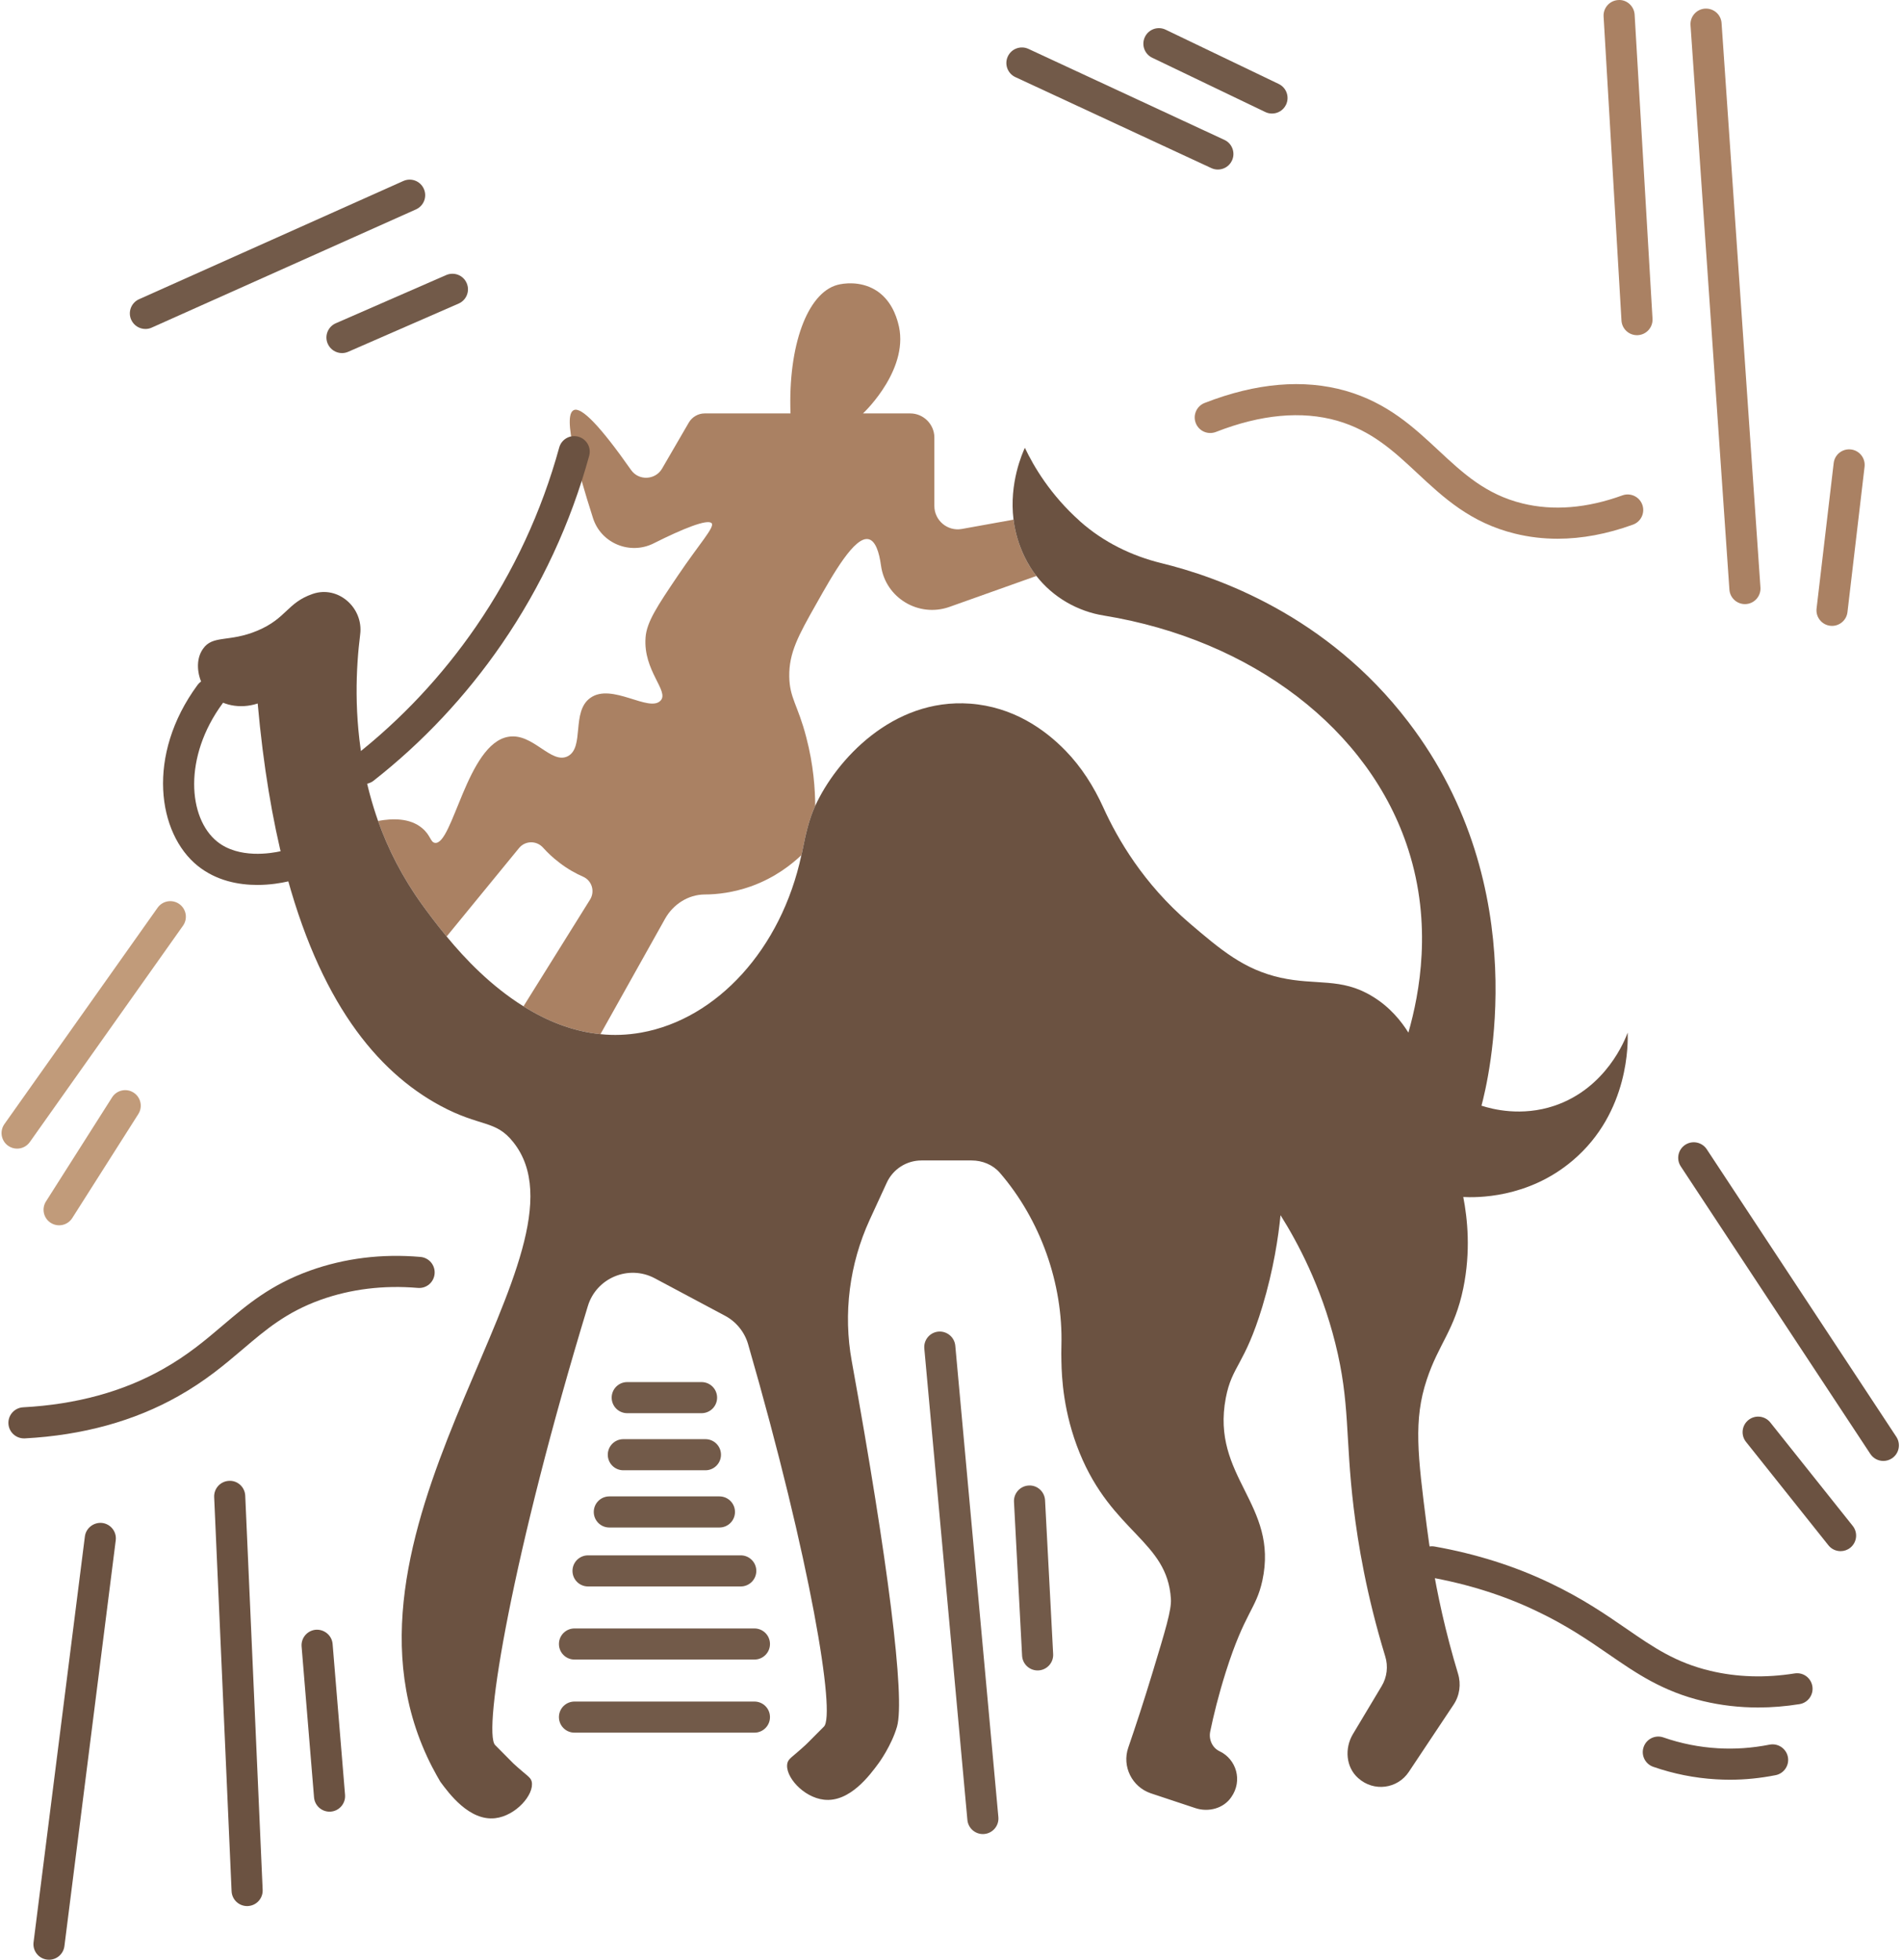 <?xml version="1.0" encoding="UTF-8"?><svg xmlns="http://www.w3.org/2000/svg" xmlns:xlink="http://www.w3.org/1999/xlink" height="126.0" preserveAspectRatio="xMidYMid meet" version="1.0" viewBox="-0.1 -0.0 122.3 126.0" width="122.3" zoomAndPan="magnify"><g><g><g id="change1_3"><path d="M36.79,26.371c0.49-0.24,1.72,1.04,3.69,3.85c0.49,0.7,1.56,0.65,1.99-0.09l1.72-2.96 c0.21-0.36,0.6-0.59,1.02-0.59h5.52c-0.16-4.38,1.09-7.73,3-8.26c0.43-0.12,1.47-0.25,2.42,0.3c1.06,0.62,1.38,1.74,1.49,2.12 c0.83,2.86-2.08,5.69-2.25,5.84h3.04c0.85,0,1.55,0.7,1.55,1.55v4.4c0,0.93,0.84,1.64,1.76,1.48l3.33-0.6 c0.1,0.78,0.32,1.6,0.73,2.43c0.11,0.22,0.22,0.43,0.35,0.63c0.12,0.19,0.25,0.38,0.39,0.56l-5.59,1.99 c-1.97,0.7-4.11-0.57-4.4-2.65c-0.12-0.89-0.36-1.59-0.79-1.7c-0.9-0.23-2.3,2.25-3.38,4.17c-1.15,2.03-1.75,3.13-1.73,4.65 c0.02,1.4,0.55,1.82,1.09,3.9c0.48,1.82,0.57,3.37,0.58,4.42c-0.4,0.87-0.61,1.82-0.8,2.77c-0.03,0.14-0.05,0.27-0.09,0.4 c-0.59,0.56-1.66,1.44-3.25,2.01c-1.11,0.39-2.14,0.52-2.98,0.52c-1.05,0.01-2.01,0.63-2.53,1.55l-4.16,7.43 c-1.82-0.18-3.49-0.87-4.95-1.79l4.28-6.86c0.33-0.53,0.12-1.22-0.44-1.47c-0.48-0.21-1.01-0.5-1.55-0.92 c-0.41-0.31-0.75-0.64-1.03-0.95c-0.42-0.47-1.15-0.46-1.55,0.03l-4.65,5.68c-0.7-0.84-1.23-1.57-1.58-2.05 c-1.27-1.76-2.19-3.58-2.83-5.38h0.01c0.88-0.16,2.03-0.21,2.83,0.47c0.54,0.45,0.52,0.89,0.81,0.94 c1.15,0.19,2.07-6.38,4.73-6.82c1.58-0.27,2.74,1.8,3.82,1.25c1.09-0.57,0.21-2.87,1.45-3.75c1.38-0.99,3.79,0.97,4.52,0.17 c0.56-0.61-1.13-1.91-0.97-4.05c0.07-0.99,0.74-2,2.07-3.97c1.41-2.09,2.39-3.13,2.18-3.38c-0.26-0.29-1.85,0.35-3.72,1.29 c-1.52,0.77-3.39,0.01-3.91-1.62c-0.56-1.75-0.97-3.18-1.21-4.27C36.45,27.421,36.44,26.541,36.79,26.371z" fill="#aa8163"/></g><g id="change2_4"><path d="M28.62,60.211c1.19,1.45,2.87,3.2,4.94,4.49c1.46,0.92,3.13,1.61,4.95,1.79 c0.84,0.09,1.72,0.06,2.62-0.1c4.87-0.87,9.01-5.38,10.3-11.41c0.04-0.13,0.06-0.26,0.09-0.4c0.19-0.95,0.4-1.9,0.8-2.77 c1.34-2.93,4.96-6.93,9.95-6.57c2.75,0.2,4.79,1.63,6.15,3.03c1.02,1.05,1.81,2.3,2.42,3.64c0.92,2.03,2.58,4.9,5.53,7.43 c2.05,1.75,3.53,3,5.87,3.52c2.29,0.51,3.88-0.02,5.87,1.18c1.18,0.7,1.92,1.66,2.35,2.35c0.73-2.55,1.54-6.95,0-11.75 c-2.48-7.77-10.08-13.51-19.56-15.06c-1.72-0.27-3.3-1.19-4.36-2.55c-0.14-0.18-0.27-0.37-0.39-0.56 c-0.13-0.2-0.24-0.41-0.35-0.63c-0.41-0.83-0.63-1.65-0.73-2.43c-0.29-2.35,0.57-4.27,0.73-4.62c0.57,1.2,1.64,3.02,3.52,4.7 c0.01,0.01,0.03,0.03,0.04,0.04c1.49,1.32,3.3,2.21,5.23,2.68c3.56,0.87,10.62,3.33,15.87,10.21c8.19,10.71,5.11,23.14,4.7,24.67 c0.69,0.22,2.56,0.72,4.7,0c3.33-1.13,4.54-4.26,4.7-4.7c0.02,0.56,0.14,5.11-3.53,8.22c-2.9,2.47-6.26,2.39-7.04,2.35 c0.27,1.39,0.49,3.48,0,5.87c-0.56,2.71-1.58,3.55-2.35,5.88c-0.86,2.59-0.58,4.86,0,9.4c0.09,0.71,0.2,1.48,0.34,2.31 c0.34,2.07,0.86,4.5,1.67,7.18c0.21,0.68,0.11,1.42-0.29,2.01l-2.87,4.31c-0.72,1.09-2.25,1.31-3.26,0.4 c-0.79-0.7-0.88-1.91-0.34-2.82l1.85-3.09c0.35-0.58,0.43-1.28,0.23-1.92c-1.21-3.96-1.75-7.25-2.03-9.56 c-0.55-4.57-0.22-6.74-1.18-10.57c-0.92-3.68-2.42-6.48-3.52-8.23c-0.14,1.39-0.44,3.46-1.17,5.88c-1.15,3.79-1.95,3.78-2.35,5.87 c-0.97,5.09,3.42,6.82,2.35,11.75c-0.41,1.86-1.12,1.99-2.35,5.87c-0.47,1.49-0.79,2.8-1,3.82c-0.11,0.51,0.13,1.05,0.59,1.27 c1.09,0.51,1.51,1.9,0.76,2.96c-0.5,0.73-1.47,0.98-2.31,0.7l-2.86-0.95c-1.21-0.41-1.87-1.73-1.45-2.94 c0.47-1.37,1.01-3.01,1.57-4.86c0.81-2.67,1.22-4.01,1.17-4.7c-0.23-3.74-3.77-4.24-5.87-9.39c-1.05-2.58-1.15-4.85-1.17-5.88 c-0.01-0.34-0.01-0.69,0-1.02c0.11-3.99-1.35-8.09-3.97-11.12c-0.45-0.51-1.12-0.78-1.8-0.78h-3.23c-0.96,0-1.83,0.56-2.23,1.43 l-1.1,2.39c-1.3,2.84-1.71,6.02-1.15,9.09c2.32,12.82,3.44,21.62,2.91,23.49c-0.36,1.24-1.18,2.35-1.18,2.35 c-0.56,0.76-1.86,2.54-3.52,2.35c-1.34-0.15-2.54-1.53-2.35-2.35c0.07-0.3,0.3-0.37,1.17-1.17c0,0,0.1-0.09,1.18-1.18 c0.76-0.76-0.84-10.62-4.88-24.6c-0.23-0.78-0.77-1.44-1.49-1.82l-4.52-2.41c-1.67-0.88-3.74-0.02-4.29,1.79 c-4.84,15.88-6.78,27.4-5.96,28.23c1.08,1.09,1.17,1.18,1.17,1.18c0.87,0.8,1.11,0.87,1.18,1.17c0.18,0.82-1.02,2.2-2.35,2.35 c-1.66,0.19-2.97-1.59-3.53-2.35c-0.28-0.48-0.74-1.29-1.17-2.35c-6.1-14.9,11.4-31.8,5.87-38.76c-1.15-1.46-2.1-0.95-4.7-2.35 c-4.09-2.21-7.8-6.72-10.03-15.39c-0.76-2.97-1.35-6.44-1.71-10.47c-1.16,0.38-2.34,0.11-3.07-0.59 c-0.18-0.16-0.33-0.35-0.45-0.57c-0.36-0.66-0.49-1.66,0-2.35c0.63-0.92,1.68-0.4,3.52-1.18c1.86-0.79,1.89-1.78,3.52-2.35 c0.01,0,0.02,0,0.03-0.01c1.63-0.55,3.26,0.9,3.04,2.61c-0.27,2.14-0.42,5.23,0.24,8.62c0.21,1.1,0.51,2.23,0.91,3.37 c0.64,1.8,1.56,3.62,2.83,5.38C27.39,58.641,27.92,59.371,28.62,60.211z" fill="#6b5241"/></g></g><g><g id="change1_2"><path d="M100.055,34.638c-0.935,0-1.847-0.108-2.733-0.326c-2.868-0.7-4.604-2.32-6.284-3.886 c-1.506-1.405-2.929-2.732-5.154-3.375c-2.284-0.651-4.91-0.408-7.799,0.721c-0.518,0.2-1.095-0.053-1.296-0.568 c-0.201-0.514,0.054-1.094,0.567-1.295c3.308-1.292,6.364-1.552,9.078-0.78c2.689,0.777,4.355,2.332,5.968,3.834 c1.561,1.455,3.034,2.83,5.396,3.406c1.976,0.485,4.136,0.311,6.422-0.518c0.518-0.188,1.092,0.08,1.281,0.599 c0.188,0.519-0.08,1.093-0.6,1.281C103.237,34.335,101.615,34.638,100.055,34.638z" fill="#aa8163"/></g><g id="change1_4"><path d="M112.099,38.841c-0.521,0-0.96-0.404-0.997-0.931l-2.5-36.29c-0.037-0.551,0.378-1.028,0.93-1.066 c0.553-0.032,1.028,0.377,1.066,0.929l2.5,36.29c0.037,0.551-0.378,1.028-0.93,1.066 C112.145,38.84,112.122,38.841,112.099,38.841z" fill="#aa8163"/></g><g id="change1_5"><path d="M105.159,21.551c-0.525,0-0.966-0.41-0.997-0.941l-1.15-19.55 c-0.032-0.551,0.388-1.024,0.939-1.057c0.545-0.043,1.024,0.388,1.057,0.939l1.15,19.55c0.032,0.551-0.388,1.024-0.939,1.057 C105.2,21.55,105.179,21.551,105.159,21.551z" fill="#aa8163"/></g><g id="change1_1"><path d="M117.701,40.241c-0.039,0-0.078-0.002-0.118-0.007c-0.548-0.064-0.94-0.562-0.876-1.11l1.1-9.35 c0.064-0.549,0.56-0.94,1.11-0.876c0.548,0.064,0.94,0.562,0.876,1.11l-1.1,9.35C118.634,39.867,118.201,40.241,117.701,40.241z" fill="#aa8163"/></g><g id="change3_5"><path d="M78.209,10.901c-0.141,0-0.284-0.03-0.42-0.093l-12.6-5.85c-0.501-0.233-0.719-0.828-0.486-1.328 c0.232-0.501,0.827-0.719,1.328-0.486l12.6,5.85c0.501,0.233,0.719,0.828,0.486,1.328C78.948,10.687,78.587,10.901,78.209,10.901 z" fill="#725a49"/></g><g id="change3_6"><path d="M81.69,7.301c-0.145,0-0.292-0.031-0.432-0.099l-7.271-3.49c-0.498-0.239-0.708-0.836-0.469-1.334 c0.238-0.498,0.834-0.71,1.334-0.469l7.271,3.49c0.498,0.239,0.708,0.836,0.469,1.334C82.42,7.092,82.063,7.301,81.69,7.301z" fill="#725a49"/></g><g id="change3_10"><path d="M9.251,21.151c-0.383,0-0.748-0.221-0.914-0.592c-0.226-0.504,0.001-1.096,0.505-1.321l16.99-7.6 c0.508-0.228,1.097,0,1.321,0.504c0.226,0.504-0.001,1.096-0.505,1.321l-16.99,7.6C9.526,21.123,9.387,21.151,9.251,21.151z" fill="#725a49"/></g><g id="change3_3"><path d="M21.891,22.702c-0.386,0-0.753-0.225-0.917-0.601c-0.222-0.506,0.01-1.095,0.516-1.316l7.101-3.1 c0.512-0.221,1.097,0.011,1.316,0.517c0.222,0.506-0.01,1.095-0.516,1.316l-7.101,3.1C22.159,22.674,22.024,22.702,21.891,22.702 z" fill="#725a49"/></g><g id="change4_1"><path d="M0.999,73.851c-0.199,0-0.401-0.06-0.577-0.184c-0.45-0.319-0.558-0.943-0.238-1.395l9.85-13.91 c0.319-0.45,0.942-0.558,1.395-0.238c0.45,0.319,0.558,0.943,0.238,1.394l-9.85,13.91C1.621,73.704,1.313,73.851,0.999,73.851z" fill="#c19b7a"/></g><g id="change4_2"><path d="M3.7,78.781c-0.184,0-0.369-0.05-0.535-0.156c-0.466-0.296-0.604-0.914-0.308-1.38l4.25-6.69 c0.296-0.466,0.915-0.606,1.38-0.308c0.466,0.296,0.604,0.914,0.308,1.38l-4.25,6.69C4.354,78.617,4.031,78.781,3.7,78.781z" fill="#c19b7a"/></g><g id="change2_10"><path d="M1.44,92.481c-0.528,0-0.97-0.413-0.998-0.947c-0.029-0.551,0.395-1.022,0.946-1.052 c3.406-0.181,6.435-1.009,8.999-2.462c1.588-0.893,2.728-1.861,3.829-2.797c1.585-1.347,3.081-2.618,5.625-3.533 c2.222-0.793,4.605-1.091,7.094-0.876c0.55,0.047,0.958,0.53,0.911,1.081c-0.047,0.55-0.524,0.96-1.081,0.911 c-2.199-0.186-4.301,0.071-6.249,0.766c-2.2,0.792-3.5,1.896-5.005,3.176c-1.174,0.997-2.389,2.028-4.141,3.015 c-2.834,1.604-6.158,2.52-9.877,2.718C1.476,92.481,1.457,92.481,1.44,92.481z" fill="#6b5241"/></g><g id="change2_8"><path d="M3.051,126.001c-0.042,0-0.084-0.003-0.126-0.008c-0.549-0.069-0.937-0.569-0.867-1.117l3.3-26.09 c0.07-0.548,0.58-0.929,1.117-0.867c0.549,0.069,0.937,0.569,0.867,1.117l-3.3,26.09C3.978,125.632,3.548,126.001,3.051,126.001z" fill="#6b5241"/></g><g id="change2_5"><path d="M15.789,122.551c-0.532,0-0.975-0.419-0.998-0.956l-1.12-25.34 c-0.024-0.552,0.403-1.019,0.955-1.043c0.551-0.034,1.02,0.403,1.043,0.955l1.12,25.34c0.024,0.552-0.403,1.019-0.955,1.043 C15.82,122.551,15.804,122.551,15.789,122.551z" fill="#6b5241"/></g><g id="change2_6"><path d="M21.089,116.481c-0.516,0-0.952-0.396-0.996-0.918l-0.8-9.7c-0.045-0.55,0.364-1.033,0.915-1.079 c0.545-0.039,1.033,0.365,1.079,0.915l0.8,9.7c0.045,0.55-0.364,1.033-0.915,1.079C21.145,116.48,21.116,116.481,21.089,116.481z" fill="#6b5241"/></g><g id="change2_7"><path d="M121.001,93.931c-0.325,0-0.644-0.158-0.836-0.449l-12.19-18.489 c-0.304-0.461-0.177-1.082,0.284-1.386c0.464-0.303,1.082-0.175,1.386,0.284l12.19,18.489c0.304,0.461,0.177,1.082-0.284,1.386 C121.381,93.877,121.19,93.931,121.001,93.931z" fill="#6b5241"/></g><g id="change2_9"><path d="M118.251,99.731c-0.294,0-0.586-0.129-0.783-0.377l-5.3-6.65 c-0.344-0.432-0.272-1.061,0.159-1.405s1.062-0.272,1.405,0.159l5.3,6.65c0.344,0.432,0.272,1.061-0.159,1.405 C118.69,99.66,118.469,99.731,118.251,99.731z" fill="#6b5241"/></g><g id="change2_1"><path d="M112.948,109.783c-1.208,0-2.389-0.137-3.529-0.409c-2.604-0.62-4.298-1.786-6.091-3.021 c-1.32-0.908-2.686-1.848-4.626-2.77c-2.093-1.004-4.412-1.736-6.896-2.179c-0.544-0.097-0.906-0.616-0.81-1.159 c0.096-0.544,0.615-0.911,1.159-0.81c2.663,0.474,5.155,1.262,7.407,2.343c2.081,0.988,3.578,2.019,4.898,2.927 c1.775,1.223,3.179,2.188,5.421,2.723c1.712,0.407,3.532,0.464,5.411,0.165c0.556-0.089,1.058,0.285,1.145,0.83 c0.087,0.546-0.285,1.059-0.83,1.145C114.709,109.712,113.821,109.783,112.948,109.783z" fill="#6b5241"/></g><g id="change2_11"><path d="M111.138,114.428c-0.3,0-0.6-0.01-0.899-0.028c-1.371-0.08-2.73-0.351-4.036-0.804 c-0.521-0.181-0.798-0.751-0.616-1.272c0.18-0.521,0.75-0.8,1.272-0.616c1.131,0.393,2.309,0.627,3.5,0.696 c1.097,0.065,2.188-0.009,3.328-0.233c0.538-0.104,1.066,0.246,1.175,0.788c0.106,0.541-0.246,1.067-0.788,1.175 C113.075,114.33,112.106,114.428,111.138,114.428z" fill="#6b5241"/></g><g id="change3_12"><path d="M63.099,117.921c-0.512,0-0.947-0.39-0.995-0.909l-2.77-30.31c-0.05-0.55,0.355-1.036,0.905-1.087 c0.547-0.046,1.036,0.355,1.087,0.905l2.77,30.31c0.05,0.55-0.355,1.036-0.905,1.087C63.16,117.92,63.129,117.921,63.099,117.921 z" fill="#725a49"/></g><g id="change3_1"><path d="M66.619,107.401c-0.528,0-0.97-0.414-0.998-0.947l-0.521-9.891 c-0.028-0.552,0.395-1.022,0.946-1.052c0.549-0.036,1.021,0.396,1.052,0.946l0.521,9.891c0.028,0.552-0.395,1.022-0.946,1.052 C66.656,107.401,66.637,107.401,66.619,107.401z" fill="#725a49"/></g><g id="change3_4"><path d="M45.01,90.861h-4.779c-0.553,0-1-0.447-1-1s0.447-1,1-1h4.779c0.553,0,1,0.447,1,1 S45.563,90.861,45.01,90.861z" fill="#725a49"/></g><g id="change3_11"><path d="M46.16,98.211h-7.08c-0.553,0-1-0.447-1-1s0.447-1,1-1h7.08c0.553,0,1,0.447,1,1 S46.713,98.211,46.16,98.211z" fill="#725a49"/></g><g id="change3_7"><path d="M47.531,102.001h-9.82c-0.553,0-1-0.447-1-1s0.447-1,1-1h9.82c0.553,0,1,0.447,1,1 S48.083,102.001,47.531,102.001z" fill="#725a49"/></g><g id="change3_8"><path d="M48.41,106.701H36.84c-0.553,0-1-0.447-1-1s0.447-1,1-1h11.57c0.553,0,1,0.447,1,1 S48.963,106.701,48.41,106.701z" fill="#725a49"/></g><g id="change3_2"><path d="M48.41,111.401H36.84c-0.553,0-1-0.447-1-1s0.447-1,1-1h11.57c0.553,0,1,0.447,1,1 S48.963,111.401,48.41,111.401z" fill="#725a49"/></g><g id="change3_9"><path d="M45.26,94.531h-5.279c-0.553,0-1-0.447-1-1s0.447-1,1-1h5.279c0.553,0,1,0.447,1,1 S45.813,94.531,45.26,94.531z" fill="#725a49"/></g><g id="change2_2"><path d="M16.448,56.897c-1.191,0-2.628-0.259-3.833-1.226c-2.588-2.082-3.33-7.116-0.02-11.622 c0.325-0.444,0.954-0.542,1.397-0.213c0.445,0.327,0.541,0.953,0.214,1.398c-2.527,3.44-2.216,7.369-0.339,8.878 c1.392,1.117,3.482,0.753,4.091,0.614c0.54-0.124,1.074,0.214,1.197,0.753c0.122,0.539-0.216,1.075-0.754,1.197 C17.969,56.774,17.266,56.897,16.448,56.897z" fill="#6b5241"/></g><g id="change2_3"><path d="M23.301,50.411c-0.297,0-0.591-0.131-0.788-0.383c-0.341-0.435-0.265-1.063,0.17-1.404 c3.008-2.358,5.644-5.167,7.833-8.35c2.413-3.513,4.21-7.382,5.341-11.498c0.146-0.533,0.694-0.846,1.229-0.699 c0.533,0.146,0.846,0.697,0.699,1.229c-1.189,4.331-3.08,8.402-5.62,12.101c-2.306,3.351-5.08,6.308-8.247,8.792 C23.734,50.342,23.517,50.411,23.301,50.411z" fill="#6b5241"/></g></g></g></svg>